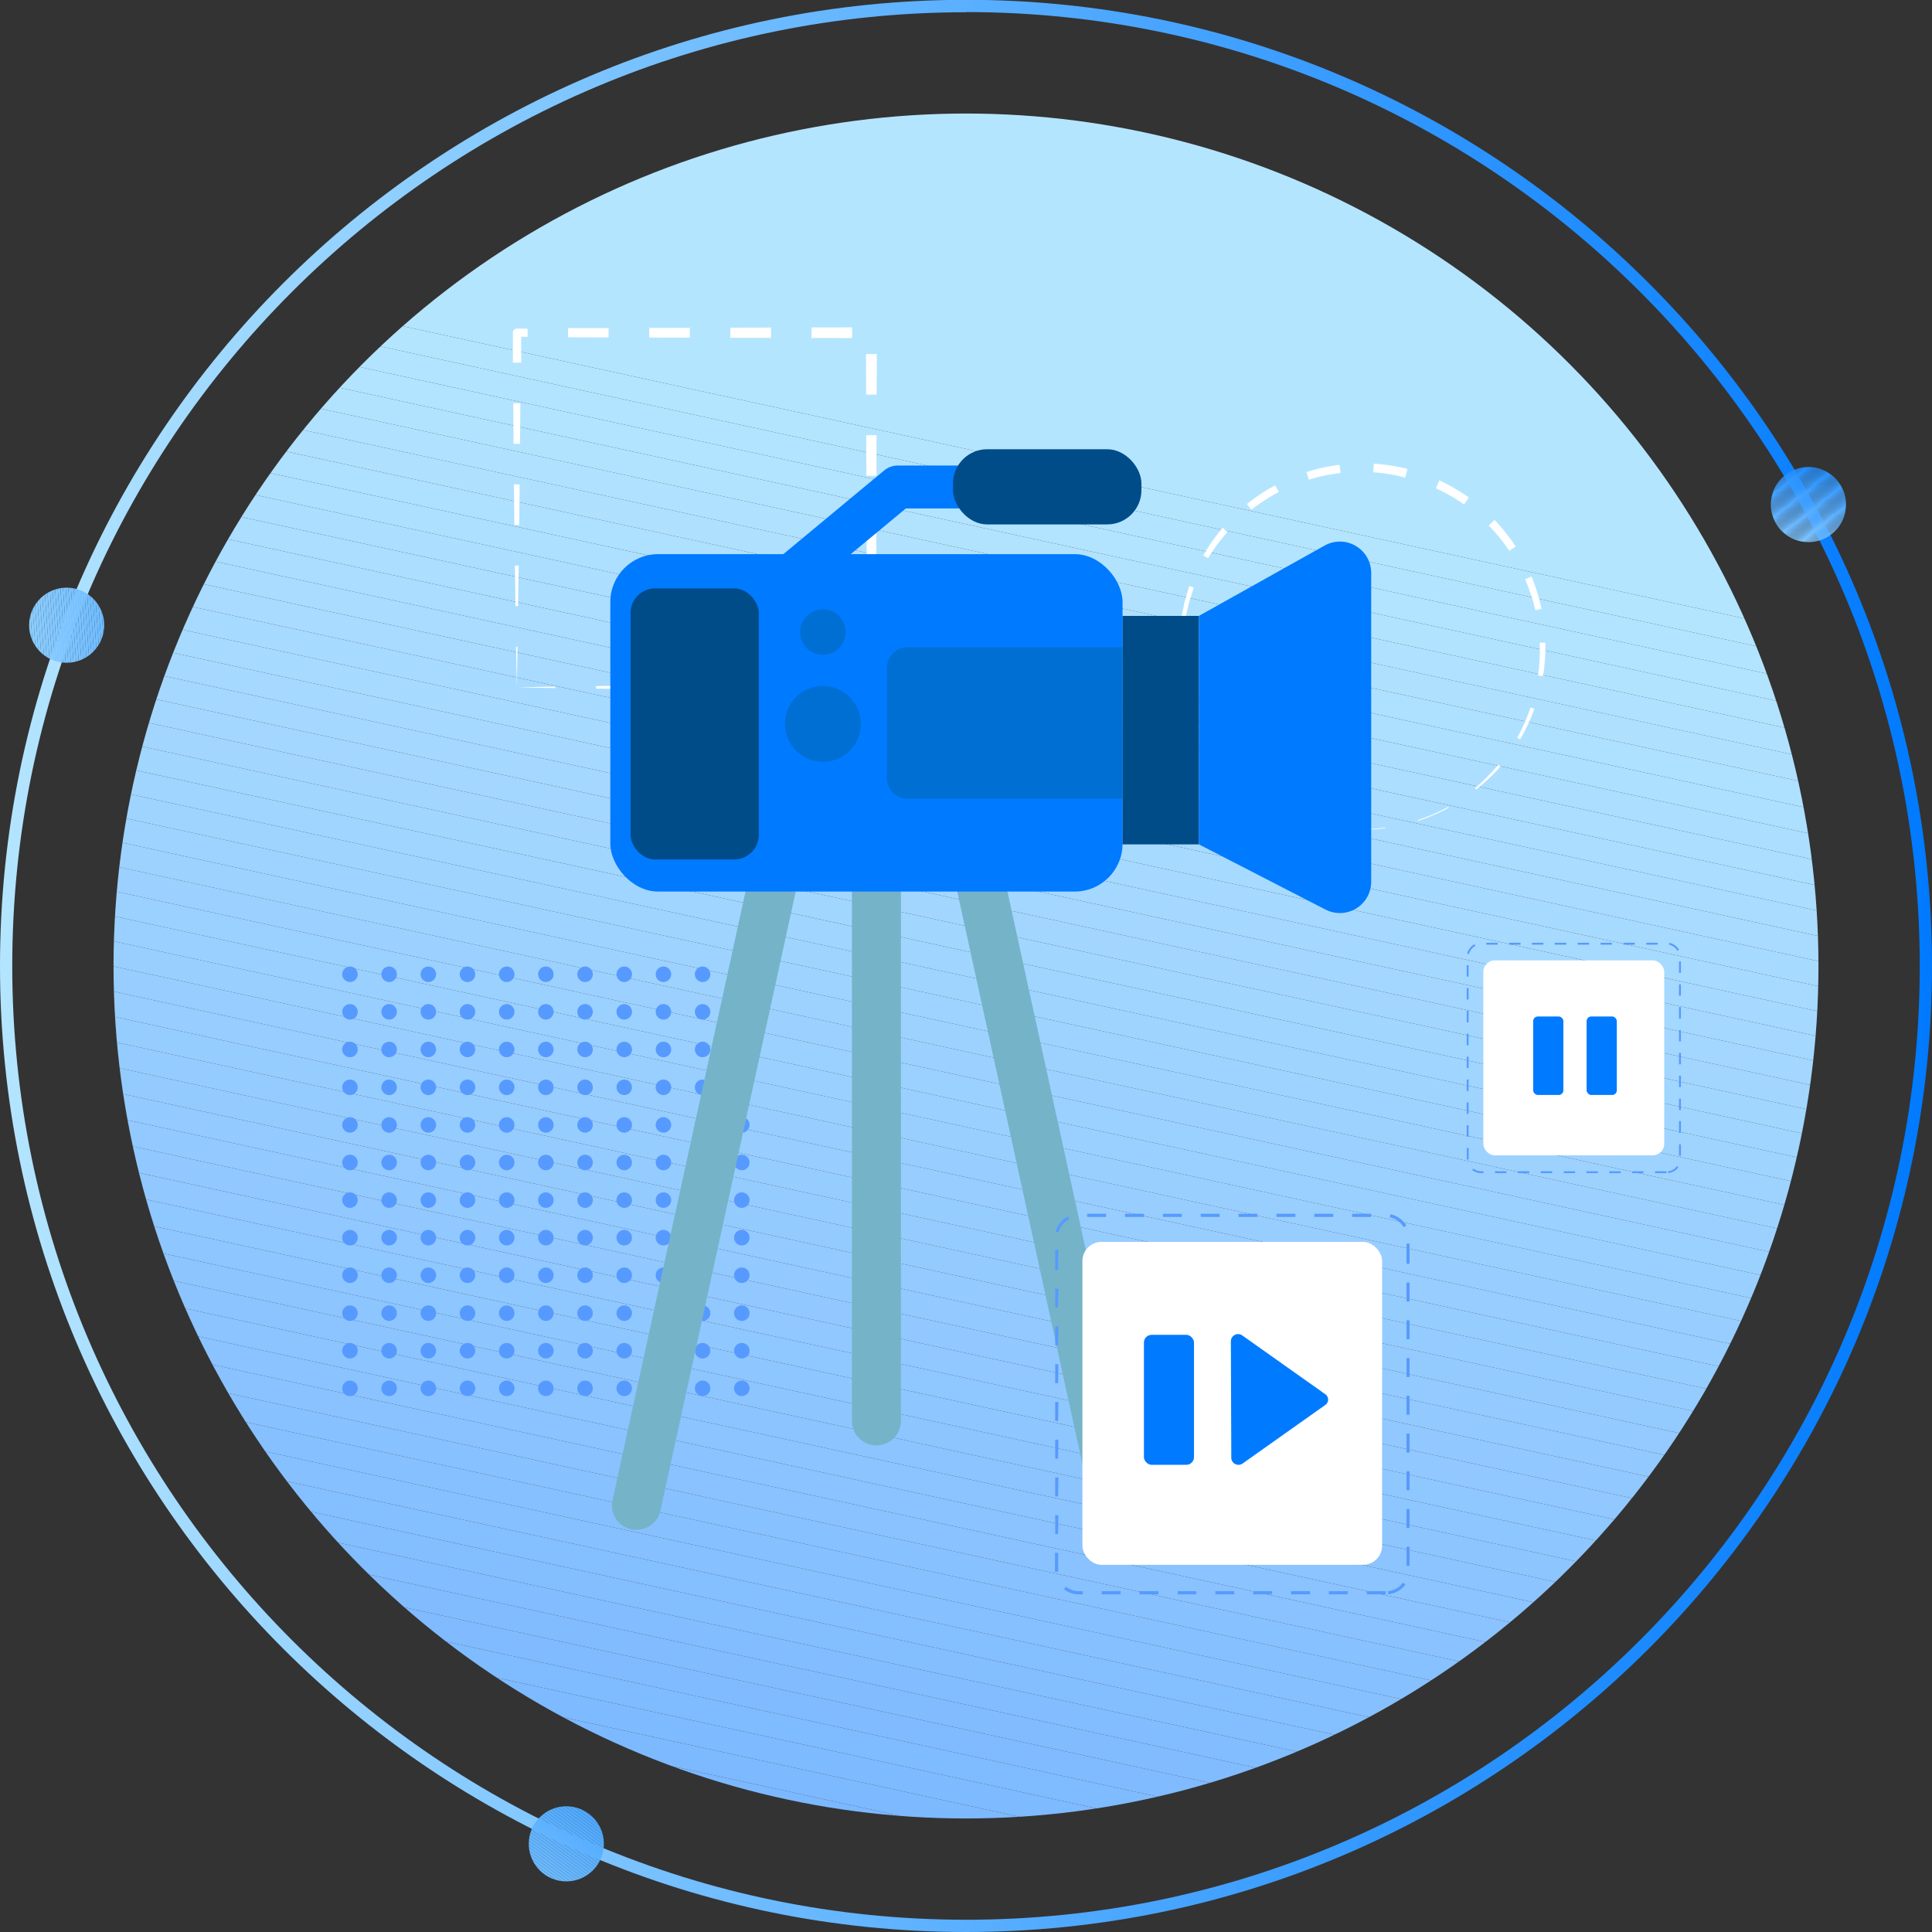 <svg id="Layer_22" data-name="Layer 22" xmlns="http://www.w3.org/2000/svg" xmlns:xlink="http://www.w3.org/1999/xlink" viewBox="0 0 315.32 315.32"><rect x="0" y="0" width="315.32" height="315.32" fill="#333333" stroke="none"/><defs><style>.cls-1{fill:none;}.cls-2{clip-path:url(#clip-path);}.cls-3{fill:#b4e5ff;}.cls-4{fill:#b3e4ff;}.cls-5{fill:#b2e3ff;}.cls-6{fill:#b1e3ff;}.cls-7{fill:#b0e2ff;}.cls-8{fill:#afe1ff;}.cls-9{fill:#aee0ff;}.cls-10{fill:#addfff;}.cls-11{fill:#acdeff;}.cls-12{fill:#abdeff;}.cls-13{fill:#adf;}.cls-14{fill:#a9dcff;}.cls-15{fill:#a8dbff;}.cls-16{fill:#a7daff;}.cls-17{fill:#a6daff;}.cls-18{fill:#a5d9ff;}.cls-19{fill:#a4d8ff;}.cls-20{fill:#a3d7ff;}.cls-21{fill:#a2d6ff;}.cls-22{fill:#a1d6ff;}.cls-23{fill:#a0d5ff;}.cls-24{fill:#9fd4ff;}.cls-25{fill:#9ed3ff;}.cls-26{fill:#9dd2ff;}.cls-27{fill:#9cd1ff;}.cls-28{fill:#9bd1ff;}.cls-29{fill:#9ad0ff;}.cls-30{fill:#99cfff;}.cls-31{fill:#98ceff;}.cls-32{fill:#97cdff;}.cls-33{fill:#96cdff;}.cls-34{fill:#95ccff;}.cls-35{fill:#94cbff;}.cls-36{fill:#93caff;}.cls-37{fill:#92c9ff;}.cls-38{fill:#91c8ff;}.cls-39{fill:#90c8ff;}.cls-40{fill:#8fc7ff;}.cls-41{fill:#8ec6ff;}.cls-42{fill:#8dc5ff;}.cls-43{fill:#8cc4ff;}.cls-44{fill:#8bc4ff;}.cls-45{fill:#8ac3ff;}.cls-46{fill:#89c2ff;}.cls-47{fill:#88c1ff;}.cls-48{fill:#87c0ff;}.cls-49{fill:#86c0ff;}.cls-50{fill:#84bfff;}.cls-51{fill:#83beff;}.cls-52{fill:#82bdff;}.cls-53{fill:#81bcff;}.cls-54{fill:#80bbff;}.cls-55{fill:#7fbbff;}.cls-56{fill:#7ebaff;}.cls-57{fill:#7db9ff;}.cls-58{fill:#7cb8ff;}.cls-59{fill:#7bb7ff;}.cls-60{fill:#7ab7ff;}.cls-61{fill:#79b6ff;}.cls-62{fill:#78b5ff;}.cls-63{fill:#77b4ff;}.cls-64{fill:#76b3ff;}.cls-65{fill:#fff;}.cls-66{fill:#579aff;}.cls-67{fill:#75b3c9;}.cls-68{fill:url(#linear-gradient);}.cls-69{clip-path:url(#clip-path-2);}.cls-70{fill:#1989ff;}.cls-71{fill:#1a8aff;}.cls-72{fill:#1b8aff;}.cls-73{fill:#1c8bff;}.cls-74{fill:#1d8bff;}.cls-75{fill:#1e8cff;}.cls-76{fill:#1f8dff;}.cls-77{fill:#208dff;}.cls-78{fill:#218eff;}.cls-79{fill:#228eff;}.cls-80{fill:#238fff;}.cls-81{fill:#2490ff;}.cls-82{fill:#2590ff;}.cls-83{fill:#2691ff;}.cls-84{fill:#2791ff;}.cls-85{fill:#2892ff;}.cls-86{fill:#2993ff;}.cls-87{fill:#2a93ff;}.cls-88{fill:#2b94ff;}.cls-89{fill:#2c94ff;}.cls-90{fill:#2d95ff;}.cls-91{fill:#2e95ff;}.cls-92{fill:#2f96ff;}.cls-93{fill:#3097ff;}.cls-94{fill:#3197ff;}.cls-95{fill:#3298ff;}.cls-96{fill:#3398ff;}.cls-97{fill:#3499ff;}.cls-98{fill:#359aff;}.cls-99{fill:#369aff;}.cls-100{fill:#379bff;}.cls-101{fill:#389bff;}.cls-102{fill:#399cff;}.cls-103{fill:#3a9dff;}.cls-104{fill:#3b9dff;}.cls-105{fill:#3c9eff;}.cls-106{fill:#3d9eff;}.cls-107{fill:#3e9fff;}.cls-108{fill:#3fa0ff;}.cls-109{fill:#40a0ff;}.cls-110{fill:#41a1ff;}.cls-111{fill:#42a1ff;}.cls-112{fill:#43a2ff;}.cls-113{fill:#44a3ff;}.cls-114{fill:#45a3ff;}.cls-115{fill:#46a4ff;}.cls-116{fill:#47a4ff;}.cls-117{fill:#48a5ff;}.cls-118{fill:#49a6ff;}.cls-119{fill:#4aa6ff;}.cls-120{fill:#4ba7ff;}.cls-121{fill:#4ca7ff;}.cls-122{fill:#4da8ff;}.cls-123{fill:#4ea9ff;}.cls-124{fill:#4fa9ff;}.cls-125{fill:#50aaff;}.cls-126{fill:#51aaff;}.cls-127{fill:#52abff;}.cls-128{fill:#53acff;}.cls-129{fill:#54acff;}.cls-130{fill:#55adff;}.cls-131{fill:#56adff;}.cls-132{fill:#57aeff;}.cls-133{fill:#58afff;}.cls-134{fill:#59afff;}.cls-135{fill:#5bb0ff;}.cls-136{fill:#5cb0ff;}.cls-137{fill:#5db1ff;}.cls-138{fill:#5eb2ff;}.cls-139{fill:#5fb2ff;}.cls-140{fill:#60b3ff;}.cls-141{fill:#61b3ff;}.cls-142{fill:#62b4ff;}.cls-143{fill:#63b5ff;}.cls-144{fill:#64b5ff;}.cls-145{fill:#65b6ff;}.cls-146{fill:#66b6ff;}.cls-147{fill:#67b7ff;}.cls-148{fill:#68b8ff;}.cls-149{fill:#69b8ff;}.cls-150{fill:#6ab9ff;}.cls-151{fill:#6bb9ff;}.cls-152{fill:#6cbaff;}.cls-153{fill:#6dbbff;}.cls-154{fill:#6ebbff;}.cls-155{fill:#6fbcff;}.cls-156{fill:#70bcff;}.cls-157{fill:#71bdff;}.cls-158{fill:#72beff;}.cls-159{fill:#73beff;}.cls-160{fill:#74bfff;}.cls-161{fill:#75bfff;}.cls-162{fill:#76c0ff;}.cls-163{fill:#77c1ff;}.cls-164{fill:#78c1ff;}.cls-165{fill:#79c2ff;}.cls-166{fill:#7ac2ff;}.cls-167{fill:#7bc3ff;}.cls-168{fill:#7cc4ff;}.cls-169{fill:#7dc4ff;}.cls-170{fill:#7ec5ff;}.cls-171{fill:#7fc5ff;}.cls-172{fill:#80c6ff;}.cls-173{fill:#81c7ff;}.cls-174{fill:#82c7ff;}.cls-175{fill:#83c8ff;}.cls-176{fill:#84c8ff;}.cls-177{fill:#85c9ff;}.cls-178{fill:#86caff;}.cls-179{fill:#87caff;}.cls-180{fill:#88cbff;}.cls-181{clip-path:url(#clip-path-3);}.cls-182{fill:#89cbff;}.cls-183{fill:#8accff;}.cls-184{fill:#8bccff;}.cls-185{fill:#8ccdff;}.cls-186{fill:#8dceff;}.cls-187{fill:#8eceff;}.cls-188{clip-path:url(#clip-path-4);}.cls-189{fill:#007aff;}.cls-190{fill:#004c89;}.cls-191{fill:#006fd3;}</style><clipPath id="clip-path" transform="translate(-1783.78 -3324.03)"><circle class="cls-1" cx="1941.44" cy="3481.69" r="139.13"/></clipPath><linearGradient id="linear-gradient" x1="-1464.33" y1="3481.69" x2="-1149.01" y2="3481.69" gradientTransform="translate(634.77 6963.38) rotate(180)" gradientUnits="userSpaceOnUse"><stop offset="0" stop-color="#007aff"/><stop offset="1" stop-color="#b4e5ff"/></linearGradient><clipPath id="clip-path-2" transform="translate(-1783.78 -3324.03)"><circle class="cls-1" cx="2078.93" cy="3406.38" r="6.13"/></clipPath><clipPath id="clip-path-3" transform="translate(-1783.78 -3324.03)"><circle class="cls-1" cx="1794.66" cy="3426.07" r="6.13"/></clipPath><clipPath id="clip-path-4" transform="translate(-1783.78 -3324.03)"><circle class="cls-1" cx="1876.21" cy="3624.96" r="6.13"/></clipPath></defs><g class="cls-2"><polygon class="cls-3" points="296.79 103.58 24.45 44.23 30.05 18.53 296.79 18.53 296.79 103.58"/><polygon class="cls-3" points="296.79 107.68 23.6 48.14 24.45 44.23 296.79 103.58 296.79 107.68"/><polygon class="cls-4" points="296.79 111.78 22.75 52.05 23.6 48.14 296.79 107.68 296.79 111.78"/><polygon class="cls-5" points="296.79 115.88 21.89 55.97 22.75 52.05 296.79 111.78 296.79 115.88"/><polygon class="cls-6" points="296.79 119.97 21.04 59.88 21.89 55.97 296.79 115.88 296.79 119.97"/><polygon class="cls-7" points="296.79 124.07 20.19 63.79 21.04 59.88 296.79 119.97 296.79 124.07"/><polygon class="cls-8" points="296.79 128.17 19.34 67.71 20.19 63.79 296.79 124.07 296.79 128.17"/><polygon class="cls-9" points="296.79 132.27 18.53 71.63 18.53 71.43 19.34 67.71 296.79 128.17 296.79 132.27"/><polygon class="cls-10" points="296.79 136.37 18.53 75.73 18.53 71.63 296.79 132.27 296.79 136.37"/><polygon class="cls-11" points="296.79 140.47 18.53 79.83 18.53 75.73 296.79 136.37 296.79 140.47"/><polygon class="cls-12" points="296.79 144.57 18.53 83.93 18.53 79.83 296.79 140.47 296.79 144.57"/><polygon class="cls-13" points="296.79 148.67 18.53 88.03 18.53 83.93 296.79 144.57 296.79 148.67"/><polygon class="cls-14" points="296.79 152.77 18.53 92.13 18.53 88.03 296.79 148.67 296.79 152.77"/><polygon class="cls-15" points="296.79 156.87 18.53 96.22 18.53 92.13 296.79 152.77 296.79 156.87"/><polygon class="cls-16" points="296.79 160.97 18.53 100.32 18.53 96.22 296.79 156.87 296.79 160.97"/><polygon class="cls-17" points="296.79 165.07 18.53 104.42 18.53 100.32 296.79 160.97 296.79 165.07"/><polygon class="cls-18" points="296.79 169.16 18.53 108.52 18.53 104.42 296.79 165.07 296.79 169.16"/><polygon class="cls-19" points="296.79 173.26 18.53 112.62 18.53 108.52 296.79 169.16 296.79 173.26"/><polygon class="cls-20" points="296.79 177.36 18.53 116.72 18.53 112.62 296.79 173.26 296.79 177.36"/><polygon class="cls-21" points="296.79 181.46 18.53 120.82 18.53 116.72 296.79 177.36 296.79 181.46"/><polygon class="cls-22" points="296.79 185.56 18.53 124.92 18.53 120.82 296.79 181.46 296.79 185.56"/><polygon class="cls-23" points="296.79 189.66 18.53 129.02 18.53 124.92 296.79 185.56 296.79 189.66"/><polygon class="cls-24" points="296.79 193.76 18.53 133.12 18.53 129.02 296.79 189.66 296.79 193.76"/><polygon class="cls-25" points="296.79 197.86 18.53 137.22 18.53 133.12 296.79 193.76 296.79 197.86"/><polygon class="cls-26" points="296.79 201.96 18.53 141.32 18.53 137.22 296.79 197.86 296.79 201.96"/><polygon class="cls-27" points="296.79 206.06 18.53 145.41 18.53 141.32 296.79 201.96 296.79 206.06"/><polygon class="cls-28" points="296.79 210.16 18.53 149.51 18.53 145.41 296.79 206.06 296.79 210.16"/><polygon class="cls-29" points="296.79 214.26 18.53 153.61 18.53 149.51 296.79 210.16 296.79 214.26"/><polygon class="cls-30" points="296.79 218.35 18.53 157.71 18.53 153.61 296.79 214.26 296.79 218.35"/><polygon class="cls-31" points="296.79 222.45 18.53 161.81 18.53 157.71 296.79 218.35 296.79 222.45"/><polygon class="cls-32" points="296.79 226.55 18.53 165.91 18.53 161.81 296.79 222.45 296.79 226.55"/><polygon class="cls-33" points="296.79 230.65 18.53 170.01 18.53 165.91 296.79 226.55 296.79 230.65"/><polygon class="cls-34" points="296.79 234.75 18.53 174.11 18.53 170.01 296.79 230.65 296.79 234.75"/><polygon class="cls-35" points="296.79 238.85 18.53 178.21 18.53 174.11 296.79 234.75 296.79 238.85"/><polygon class="cls-36" points="296.79 242.95 18.53 182.31 18.53 178.21 296.79 238.85 296.79 242.95"/><polygon class="cls-37" points="296.79 243.89 296.14 246.91 18.53 186.41 18.53 182.31 296.79 242.95 296.79 243.89"/><polygon class="cls-38" points="296.14 246.91 295.28 250.82 18.53 190.51 18.53 186.41 296.14 246.91"/><polygon class="cls-39" points="295.28 250.82 294.43 254.73 18.53 194.6 18.53 190.51 295.28 250.82"/><polygon class="cls-40" points="294.43 254.73 293.58 258.65 18.53 198.7 18.53 194.6 294.43 254.73"/><polygon class="cls-41" points="293.58 258.65 292.73 262.56 18.53 202.8 18.53 198.7 293.58 258.65"/><polygon class="cls-42" points="292.73 262.56 291.87 266.47 18.53 206.9 18.53 202.8 292.73 262.56"/><polygon class="cls-43" points="291.87 266.47 291.02 270.39 18.53 211 18.53 206.9 291.87 266.47"/><polygon class="cls-44" points="291.02 270.39 290.17 274.3 18.53 215.1 18.53 211 291.02 270.39"/><polygon class="cls-45" points="290.17 274.3 289.31 278.21 18.53 219.2 18.53 215.1 290.17 274.3"/><polygon class="cls-46" points="289.31 278.21 288.46 282.13 18.53 223.3 18.53 219.2 289.31 278.21"/><polygon class="cls-47" points="288.46 282.13 287.61 286.04 18.53 227.4 18.53 223.3 288.46 282.13"/><polygon class="cls-48" points="287.61 286.04 286.76 289.95 18.53 231.5 18.53 227.4 287.61 286.04"/><polygon class="cls-49" points="286.76 289.95 285.9 293.87 18.53 235.6 18.53 231.5 286.76 289.95"/><polygon class="cls-50" points="285.9 293.87 285.26 296.79 280.53 296.79 18.53 239.7 18.53 235.6 285.9 293.87"/><polygon class="cls-51" points="261.72 296.79 18.53 243.79 18.53 239.7 280.53 296.79 261.72 296.79"/><polygon class="cls-52" points="242.91 296.79 18.53 247.89 18.53 243.79 261.72 296.79 242.91 296.79"/><polygon class="cls-53" points="224.1 296.79 18.53 251.99 18.53 247.89 242.91 296.79 224.1 296.79"/><polygon class="cls-54" points="205.29 296.79 18.53 256.09 18.53 251.99 224.1 296.79 205.29 296.79"/><polygon class="cls-55" points="186.48 296.79 18.53 260.19 18.53 256.09 205.29 296.79 186.48 296.79"/><polygon class="cls-56" points="167.67 296.79 18.53 264.29 18.53 260.19 186.48 296.79 167.67 296.79"/><polygon class="cls-57" points="148.86 296.79 18.53 268.39 18.53 264.29 167.67 296.79 148.86 296.79"/><polygon class="cls-58" points="130.05 296.79 18.53 272.49 18.53 268.39 148.86 296.79 130.05 296.79"/><polygon class="cls-59" points="111.24 296.79 18.53 276.59 18.53 272.49 130.05 296.79 111.24 296.79"/><polygon class="cls-60" points="92.43 296.79 18.53 280.69 18.53 276.59 111.24 296.79 92.43 296.79"/><polygon class="cls-61" points="73.62 296.79 18.53 284.79 18.53 280.69 92.43 296.79 73.62 296.79"/><polygon class="cls-62" points="54.81 296.79 18.53 288.89 18.53 284.79 73.62 296.79 54.81 296.79"/><polygon class="cls-63" points="36 296.79 18.53 292.99 18.53 288.89 54.81 296.79 36 296.79"/><polygon class="cls-64" points="18.53 292.99 36 296.79 18.53 296.79 18.53 292.99"/></g><path class="cls-65" d="M1999.07,3458.56a30.38,30.38,0,0,1-5.77-2l0,0a29.42,29.42,0,0,0,5.75,2.06Z" transform="translate(-1783.78 -3324.03)"/><path class="cls-65" d="M1988.62,3453.79a28.51,28.51,0,0,1-4.1-3.58l.1-.1a30.05,30.05,0,0,0,4.05,3.6Z" transform="translate(-1783.78 -3324.03)"/><path class="cls-65" d="M1981.14,3445.94a31.62,31.62,0,0,1-2.56-4.81l.26-.1a27.31,27.31,0,0,0,2.47,4.81Z" transform="translate(-1783.78 -3324.03)"/><path class="cls-65" d="M1976.92,3435.94a29.13,29.13,0,0,1-.69-5.43h.53a29.16,29.16,0,0,0,.55,5.35Z" transform="translate(-1783.78 -3324.03)"/><path class="cls-65" d="M1976.56,3425l.55-2.7c.1-.44.26-.88.38-1.32l.4-1.32.73.27-.41,1.27c-.13.43-.29.85-.4,1.28l-.6,2.62Z" transform="translate(-1783.78 -3324.03)"/><path class="cls-65" d="M1980.17,3414.69a28.91,28.91,0,0,1,3.17-4.52l.78.68a28.37,28.37,0,0,0-3.17,4.3Z" transform="translate(-1783.78 -3324.03)"/><path class="cls-65" d="M1987.29,3406.3a29,29,0,0,1,4.61-3.06l.59,1.1a31,31,0,0,0-4.48,2.88Z" transform="translate(-1783.78 -3324.03)"/><path class="cls-65" d="M1997,3401.08a29.53,29.53,0,0,1,5.41-1.19l.17,1.34a28.68,28.68,0,0,0-5.19,1.09Z" transform="translate(-1783.78 -3324.03)"/><path class="cls-65" d="M2008,3399.71a30.89,30.89,0,0,1,5.49.85l-.36,1.41a28.83,28.83,0,0,0-5.23-.86Z" transform="translate(-1783.78 -3324.03)"/><path class="cls-65" d="M2018.71,3402.44a29.92,29.92,0,0,1,4.8,2.8l-.79,1.12a28.38,28.38,0,0,0-4.6-2.64Z" transform="translate(-1783.78 -3324.03)"/><path class="cls-65" d="M2027.7,3408.88a30.57,30.57,0,0,1,3.45,4.34l-1.05.7a29.48,29.48,0,0,0-3.34-4.12Z" transform="translate(-1783.78 -3324.03)"/><path class="cls-65" d="M2033.74,3418.12a30.69,30.69,0,0,1,1.63,5.28l-1,.23a29.92,29.92,0,0,0-1.68-5.05Z" transform="translate(-1783.78 -3324.03)"/><path class="cls-65" d="M2036,3428.89a29.65,29.65,0,0,1-.39,5.49l-.8-.12a28.93,28.93,0,0,0,.26-5.34Z" transform="translate(-1783.78 -3324.03)"/><path class="cls-65" d="M2034.21,3439.7a29.23,29.23,0,0,1-2.33,5l-.48-.27a28.74,28.74,0,0,0,2.17-4.92Z" transform="translate(-1783.78 -3324.03)"/><path class="cls-65" d="M2028.69,3449.12a30.59,30.59,0,0,1-4,3.77l-.19-.23a29.89,29.89,0,0,0,3.81-3.82Z" transform="translate(-1783.78 -3324.03)"/><path class="cls-65" d="M2020.18,3455.88a29.4,29.4,0,0,1-5,2.14l0-.15a29.94,29.94,0,0,0,5-2.17Z" transform="translate(-1783.78 -3324.03)"/><path class="cls-65" d="M2009.87,3459.2a29,29,0,0,1-5.43.18v-.05a28.91,28.91,0,0,0,5.42-.24Z" transform="translate(-1783.78 -3324.03)"/><circle class="cls-66" cx="57.12" cy="159.01" r="1.27"/><circle class="cls-66" cx="63.51" cy="159.01" r="1.27"/><circle class="cls-66" cx="69.91" cy="159.01" r="1.27"/><circle class="cls-66" cx="76.3" cy="159.01" r="1.27"/><circle class="cls-66" cx="82.7" cy="159.01" r="1.27"/><circle class="cls-66" cx="89.09" cy="159.01" r="1.27"/><circle class="cls-66" cx="95.49" cy="159.01" r="1.27"/><circle class="cls-66" cx="101.88" cy="159.01" r="1.27"/><circle class="cls-66" cx="108.28" cy="159.01" r="1.27"/><circle class="cls-66" cx="114.67" cy="159.01" r="1.27"/><circle class="cls-66" cx="121.07" cy="159.01" r="1.27"/><circle class="cls-66" cx="57.12" cy="165.14" r="1.27"/><circle class="cls-66" cx="63.51" cy="165.14" r="1.27"/><circle class="cls-66" cx="69.91" cy="165.14" r="1.27"/><circle class="cls-66" cx="76.3" cy="165.14" r="1.27"/><circle class="cls-66" cx="82.7" cy="165.14" r="1.27"/><circle class="cls-66" cx="89.09" cy="165.14" r="1.27"/><circle class="cls-66" cx="95.49" cy="165.14" r="1.27"/><circle class="cls-66" cx="101.88" cy="165.14" r="1.27"/><circle class="cls-66" cx="108.28" cy="165.14" r="1.27"/><circle class="cls-66" cx="114.67" cy="165.14" r="1.27"/><circle class="cls-66" cx="121.07" cy="165.14" r="1.27"/><circle class="cls-66" cx="57.12" cy="171.28" r="1.27"/><circle class="cls-66" cx="63.51" cy="171.28" r="1.27"/><circle class="cls-66" cx="69.91" cy="171.28" r="1.27"/><circle class="cls-66" cx="76.3" cy="171.28" r="1.27"/><circle class="cls-66" cx="82.7" cy="171.28" r="1.27"/><circle class="cls-66" cx="89.09" cy="171.28" r="1.27"/><circle class="cls-66" cx="95.49" cy="171.28" r="1.27"/><circle class="cls-66" cx="101.88" cy="171.28" r="1.27"/><circle class="cls-66" cx="108.28" cy="171.28" r="1.27"/><circle class="cls-66" cx="114.67" cy="171.28" r="1.27"/><circle class="cls-66" cx="121.07" cy="171.28" r="1.27"/><circle class="cls-66" cx="57.12" cy="177.46" r="1.27"/><circle class="cls-66" cx="63.51" cy="177.46" r="1.27"/><circle class="cls-66" cx="69.91" cy="177.46" r="1.27"/><circle class="cls-66" cx="76.3" cy="177.46" r="1.27"/><circle class="cls-66" cx="82.7" cy="177.46" r="1.27"/><circle class="cls-66" cx="89.09" cy="177.46" r="1.27"/><circle class="cls-66" cx="95.49" cy="177.46" r="1.27"/><circle class="cls-66" cx="101.88" cy="177.46" r="1.27"/><circle class="cls-66" cx="108.28" cy="177.46" r="1.27"/><circle class="cls-66" cx="114.67" cy="177.46" r="1.27"/><circle class="cls-66" cx="121.07" cy="177.46" r="1.27"/><circle class="cls-66" cx="57.12" cy="183.6" r="1.27"/><circle class="cls-66" cx="63.51" cy="183.6" r="1.27"/><circle class="cls-66" cx="69.91" cy="183.6" r="1.27"/><circle class="cls-66" cx="76.3" cy="183.6" r="1.27"/><circle class="cls-66" cx="82.7" cy="183.6" r="1.27"/><circle class="cls-66" cx="89.09" cy="183.6" r="1.27"/><circle class="cls-66" cx="95.49" cy="183.6" r="1.27"/><circle class="cls-66" cx="101.88" cy="183.6" r="1.27"/><circle class="cls-66" cx="108.28" cy="183.6" r="1.27"/><circle class="cls-66" cx="114.67" cy="183.6" r="1.27"/><circle class="cls-66" cx="121.07" cy="183.6" r="1.27"/><circle class="cls-66" cx="57.12" cy="189.73" r="1.27"/><circle class="cls-66" cx="63.51" cy="189.73" r="1.27"/><circle class="cls-66" cx="69.91" cy="189.73" r="1.27"/><circle class="cls-66" cx="76.3" cy="189.73" r="1.27"/><circle class="cls-66" cx="82.7" cy="189.73" r="1.27"/><circle class="cls-66" cx="89.09" cy="189.73" r="1.27"/><circle class="cls-66" cx="95.49" cy="189.73" r="1.27"/><circle class="cls-66" cx="101.88" cy="189.73" r="1.27"/><circle class="cls-66" cx="108.28" cy="189.73" r="1.27"/><circle class="cls-66" cx="114.67" cy="189.73" r="1.27"/><circle class="cls-66" cx="121.07" cy="189.73" r="1.27"/><circle class="cls-66" cx="57.12" cy="195.87" r="1.27"/><circle class="cls-66" cx="63.51" cy="195.87" r="1.27"/><circle class="cls-66" cx="69.91" cy="195.87" r="1.27"/><circle class="cls-66" cx="76.3" cy="195.87" r="1.27"/><circle class="cls-66" cx="82.7" cy="195.87" r="1.27"/><circle class="cls-66" cx="89.09" cy="195.87" r="1.27"/><circle class="cls-66" cx="95.49" cy="195.87" r="1.27"/><circle class="cls-66" cx="101.88" cy="195.87" r="1.27"/><circle class="cls-66" cx="108.28" cy="195.87" r="1.27"/><circle class="cls-66" cx="114.67" cy="195.87" r="1.27"/><circle class="cls-66" cx="121.07" cy="195.87" r="1.27"/><circle class="cls-66" cx="57.12" cy="202" r="1.27"/><circle class="cls-66" cx="63.51" cy="202" r="1.27"/><circle class="cls-66" cx="69.91" cy="202" r="1.27"/><circle class="cls-66" cx="76.3" cy="202" r="1.27"/><circle class="cls-66" cx="82.7" cy="202" r="1.27"/><circle class="cls-66" cx="89.09" cy="202" r="1.27"/><circle class="cls-66" cx="95.49" cy="202" r="1.27"/><circle class="cls-66" cx="101.88" cy="202" r="1.27"/><circle class="cls-66" cx="108.28" cy="202" r="1.27"/><circle class="cls-66" cx="114.67" cy="202" r="1.27"/><circle class="cls-66" cx="121.07" cy="202" r="1.27"/><circle class="cls-66" cx="57.12" cy="208.13" r="1.27"/><circle class="cls-66" cx="63.51" cy="208.13" r="1.27"/><circle class="cls-66" cx="69.91" cy="208.13" r="1.27"/><circle class="cls-66" cx="76.3" cy="208.13" r="1.27"/><circle class="cls-66" cx="82.7" cy="208.13" r="1.27"/><circle class="cls-66" cx="89.09" cy="208.13" r="1.27"/><circle class="cls-66" cx="95.49" cy="208.13" r="1.27"/><circle class="cls-66" cx="101.88" cy="208.13" r="1.27"/><circle class="cls-66" cx="108.28" cy="208.13" r="1.27"/><circle class="cls-66" cx="114.67" cy="208.13" r="1.27"/><circle class="cls-66" cx="121.07" cy="208.13" r="1.27"/><circle class="cls-66" cx="57.12" cy="214.32" r="1.27"/><circle class="cls-66" cx="63.51" cy="214.32" r="1.27"/><circle class="cls-66" cx="69.91" cy="214.32" r="1.27"/><circle class="cls-66" cx="76.3" cy="214.32" r="1.27"/><circle class="cls-66" cx="82.7" cy="214.32" r="1.27"/><circle class="cls-66" cx="89.09" cy="214.32" r="1.27"/><circle class="cls-66" cx="95.49" cy="214.32" r="1.27"/><circle class="cls-66" cx="101.88" cy="214.32" r="1.27"/><circle class="cls-66" cx="108.28" cy="214.32" r="1.27"/><circle class="cls-66" cx="114.67" cy="214.32" r="1.27"/><circle class="cls-66" cx="121.07" cy="214.32" r="1.27"/><circle class="cls-66" cx="57.12" cy="220.45" r="1.27"/><circle class="cls-66" cx="63.51" cy="220.45" r="1.27"/><circle class="cls-66" cx="69.91" cy="220.45" r="1.27"/><circle class="cls-66" cx="76.3" cy="220.45" r="1.27"/><circle class="cls-66" cx="82.7" cy="220.45" r="1.27"/><circle class="cls-66" cx="89.09" cy="220.45" r="1.27"/><circle class="cls-66" cx="95.49" cy="220.45" r="1.27"/><circle class="cls-66" cx="101.88" cy="220.45" r="1.27"/><circle class="cls-66" cx="108.28" cy="220.45" r="1.27"/><circle class="cls-66" cx="114.67" cy="220.45" r="1.27"/><circle class="cls-66" cx="121.07" cy="220.45" r="1.27"/><circle class="cls-66" cx="57.12" cy="226.59" r="1.27"/><circle class="cls-66" cx="63.51" cy="226.59" r="1.27"/><circle class="cls-66" cx="69.91" cy="226.59" r="1.27"/><circle class="cls-66" cx="76.3" cy="226.59" r="1.27"/><circle class="cls-66" cx="82.7" cy="226.59" r="1.27"/><circle class="cls-66" cx="89.09" cy="226.59" r="1.27"/><circle class="cls-66" cx="95.49" cy="226.59" r="1.27"/><circle class="cls-66" cx="101.88" cy="226.59" r="1.27"/><circle class="cls-66" cx="108.28" cy="226.59" r="1.27"/><circle class="cls-66" cx="114.67" cy="226.59" r="1.27"/><circle class="cls-66" cx="121.07" cy="226.59" r="1.27"/><path class="cls-67" d="M1887.61,3573.71a4.26,4.26,0,0,1-.86-.09,4,4,0,0,1-3-4.76l22.67-103.74a4,4,0,0,1,7.82,1.71l-22.67,103.73A4,4,0,0,1,1887.61,3573.71Z" transform="translate(-1783.78 -3324.03)"/><path class="cls-67" d="M1966,3573.71a4,4,0,0,1-3.9-3.15l-22.68-103.73a4,4,0,0,1,7.82-1.71l22.67,103.74a4,4,0,0,1-3,4.76A4.26,4.26,0,0,1,1966,3573.71Z" transform="translate(-1783.78 -3324.03)"/><path class="cls-67" d="M1926.82,3559.93a4,4,0,0,1-4-4v-95.18a4,4,0,0,1,8,0v95.18A4,4,0,0,1,1926.82,3559.93Z" transform="translate(-1783.78 -3324.03)"/><path class="cls-68" d="M1941.44,3639.35c-86.93,0-157.66-70.72-157.66-157.66S1854.51,3324,1941.44,3324s157.66,70.73,157.66,157.66S2028.38,3639.35,1941.44,3639.35Zm0-313.32c-85.83,0-155.66,69.83-155.66,155.66s69.83,155.66,155.66,155.66,155.66-69.83,155.66-155.66S2027.27,3326,1941.44,3326Z" transform="translate(-1783.78 -3324.03)"/><g class="cls-69"><polygon class="cls-70" points="302.15 75.46 297.85 75.34 302.15 75.34 302.15 75.46"/><polygon class="cls-71" points="302.15 75.59 293.14 75.34 297.85 75.34 302.15 75.46 302.15 75.59"/><polygon class="cls-72" points="302.15 75.72 288.42 75.34 293.14 75.34 302.15 75.59 302.15 75.72"/><polygon class="cls-73" points="302.15 75.86 288.14 75.47 288.14 75.34 288.42 75.34 302.15 75.72 302.15 75.86"/><polygon class="cls-74" points="302.15 75.98 288.14 75.6 288.14 75.47 302.15 75.86 302.15 75.98"/><polygon class="cls-75" points="302.15 76.12 288.14 75.73 288.14 75.6 302.15 75.98 302.15 76.12"/><polygon class="cls-76" points="302.15 76.25 288.14 75.86 288.14 75.73 302.15 76.12 302.15 76.25"/><polygon class="cls-77" points="302.15 76.38 288.14 75.99 288.14 75.86 302.15 76.25 302.15 76.38"/><polygon class="cls-78" points="302.15 76.51 288.14 76.12 288.14 75.99 302.15 76.38 302.15 76.51"/><polygon class="cls-79" points="302.15 76.64 288.14 76.25 288.14 76.12 302.15 76.51 302.15 76.64"/><polygon class="cls-80" points="302.15 76.77 288.14 76.38 288.14 76.25 302.15 76.64 302.15 76.77"/><polygon class="cls-81" points="302.15 76.9 288.14 76.51 288.14 76.38 302.15 76.77 302.15 76.9"/><polygon class="cls-82" points="302.15 77.03 288.14 76.64 288.14 76.51 302.15 76.9 302.15 77.03"/><polygon class="cls-83" points="302.15 77.16 288.14 76.77 288.14 76.64 302.15 77.03 302.15 77.16"/><polygon class="cls-84" points="302.15 77.29 288.14 76.9 288.14 76.77 302.15 77.16 302.15 77.29"/><polygon class="cls-85" points="302.15 77.42 288.14 77.03 288.14 76.9 302.15 77.29 302.15 77.42"/><polygon class="cls-86" points="302.15 77.55 288.14 77.16 288.14 77.03 302.15 77.42 302.15 77.55"/><polygon class="cls-87" points="302.15 77.68 288.14 77.29 288.14 77.16 302.15 77.55 302.15 77.68"/><polygon class="cls-88" points="302.15 77.81 288.14 77.42 288.14 77.29 302.15 77.68 302.15 77.81"/><polygon class="cls-89" points="302.15 77.94 288.14 77.56 288.14 77.42 302.15 77.81 302.15 77.94"/><polygon class="cls-90" points="302.15 78.07 288.14 77.69 288.14 77.56 302.15 77.94 302.15 78.07"/><polygon class="cls-91" points="302.15 78.2 288.14 77.82 288.14 77.69 302.15 78.07 302.15 78.2"/><polygon class="cls-92" points="302.15 78.33 288.14 77.95 288.14 77.82 302.15 78.2 302.15 78.33"/><polygon class="cls-93" points="302.15 78.47 288.14 78.08 288.14 77.95 302.15 78.33 302.15 78.47"/><polygon class="cls-94" points="302.15 78.59 288.14 78.21 288.14 78.08 302.15 78.47 302.15 78.59"/><polygon class="cls-95" points="302.15 78.73 288.14 78.34 288.14 78.21 302.15 78.59 302.15 78.73"/><polygon class="cls-96" points="302.15 78.86 288.14 78.47 288.14 78.34 302.15 78.73 302.15 78.86"/><polygon class="cls-97" points="302.15 78.99 288.14 78.6 288.14 78.47 302.15 78.86 302.15 78.99"/><polygon class="cls-98" points="302.15 79.12 288.14 78.73 288.14 78.6 302.15 78.99 302.15 79.12"/><polygon class="cls-99" points="302.15 79.25 288.14 78.86 288.14 78.73 302.15 79.12 302.15 79.25"/><polygon class="cls-100" points="302.15 79.38 288.14 78.99 288.14 78.86 302.15 79.25 302.15 79.38"/><polygon class="cls-101" points="302.15 79.51 288.14 79.12 288.14 78.99 302.15 79.38 302.15 79.51"/><polygon class="cls-102" points="302.15 79.64 288.14 79.25 288.14 79.12 302.15 79.51 302.15 79.64"/><polygon class="cls-103" points="302.15 79.77 288.14 79.38 288.14 79.25 302.15 79.64 302.15 79.77"/><polygon class="cls-104" points="302.15 79.9 288.14 79.51 288.14 79.38 302.15 79.77 302.15 79.9"/><polygon class="cls-105" points="302.15 80.03 288.14 79.64 288.14 79.51 302.15 79.9 302.15 80.03"/><polygon class="cls-106" points="302.15 80.16 288.14 79.77 288.14 79.64 302.15 80.03 302.15 80.16"/><polygon class="cls-107" points="302.15 80.29 288.14 79.9 288.14 79.77 302.15 80.16 302.15 80.29"/><polygon class="cls-108" points="302.15 80.42 288.14 80.03 288.14 79.9 302.15 80.29 302.15 80.42"/><polygon class="cls-109" points="302.15 80.55 288.14 80.17 288.14 80.03 302.15 80.42 302.15 80.55"/><polygon class="cls-110" points="302.15 80.68 288.14 80.3 288.14 80.17 302.15 80.55 302.15 80.68"/><polygon class="cls-111" points="302.15 80.81 288.14 80.43 288.14 80.3 302.15 80.68 302.15 80.81"/><polygon class="cls-112" points="302.15 80.94 288.14 80.56 288.14 80.43 302.15 80.81 302.15 80.94"/><polygon class="cls-113" points="302.15 81.07 288.14 80.69 288.14 80.56 302.15 80.94 302.15 81.07"/><polygon class="cls-114" points="302.15 81.2 288.14 80.82 288.14 80.69 302.15 81.07 302.15 81.2"/><polygon class="cls-115" points="302.15 81.33 288.14 80.95 288.14 80.82 302.15 81.2 302.15 81.33"/><polygon class="cls-116" points="302.15 81.47 288.14 81.08 288.14 80.95 302.15 81.33 302.15 81.47"/><polygon class="cls-117" points="302.15 81.6 288.14 81.21 288.14 81.08 302.15 81.47 302.15 81.6"/><polygon class="cls-118" points="302.15 81.73 288.14 81.34 288.14 81.21 302.15 81.6 302.15 81.73"/><polygon class="cls-119" points="302.15 81.86 288.14 81.47 288.14 81.34 302.15 81.73 302.15 81.86"/><polygon class="cls-120" points="302.15 81.99 288.14 81.6 288.14 81.47 302.15 81.86 302.15 81.99"/><polygon class="cls-121" points="302.15 82.12 288.14 81.73 288.14 81.6 302.15 81.99 302.15 82.12"/><polygon class="cls-122" points="302.15 82.25 288.14 81.86 288.14 81.73 302.15 82.12 302.15 82.25"/><polygon class="cls-123" points="302.15 82.38 288.14 81.99 288.14 81.86 302.15 82.25 302.15 82.38"/><polygon class="cls-124" points="302.15 82.51 288.14 82.12 288.14 81.99 302.15 82.38 302.15 82.51"/><polygon class="cls-125" points="302.15 82.64 288.14 82.25 288.14 82.12 302.15 82.51 302.15 82.64"/><polygon class="cls-126" points="302.15 82.77 288.14 82.38 288.14 82.25 302.15 82.64 302.15 82.77"/><polygon class="cls-127" points="302.15 82.9 288.14 82.51 288.14 82.38 302.15 82.77 302.15 82.9"/><polygon class="cls-128" points="302.15 83.03 288.14 82.64 288.14 82.51 302.15 82.9 302.15 83.03"/><polygon class="cls-129" points="302.15 83.16 288.14 82.78 288.14 82.64 302.15 83.03 302.15 83.16"/><polygon class="cls-130" points="302.15 83.29 288.14 82.91 288.14 82.78 302.15 83.16 302.15 83.29"/><polygon class="cls-131" points="302.15 83.42 288.14 83.04 288.14 82.91 302.15 83.29 302.15 83.42"/><polygon class="cls-132" points="302.15 83.55 288.14 83.17 288.14 83.04 302.15 83.42 302.15 83.55"/><polygon class="cls-133" points="302.15 83.68 288.14 83.3 288.14 83.17 302.15 83.55 302.15 83.68"/><polygon class="cls-134" points="302.15 83.81 288.14 83.43 288.14 83.3 302.15 83.68 302.15 83.81"/><polygon class="cls-135" points="302.15 83.94 288.14 83.56 288.14 83.43 302.15 83.81 302.15 83.94"/><polygon class="cls-136" points="302.15 84.08 288.14 83.69 288.14 83.56 302.15 83.94 302.15 84.08"/><polygon class="cls-137" points="302.15 84.21 288.14 83.82 288.14 83.69 302.15 84.08 302.15 84.21"/><polygon class="cls-138" points="302.15 84.34 288.14 83.95 288.14 83.82 302.15 84.21 302.15 84.34"/><polygon class="cls-139" points="302.15 84.47 288.14 84.08 288.14 83.95 302.15 84.34 302.15 84.47"/><polygon class="cls-140" points="302.15 84.6 288.14 84.21 288.14 84.08 302.15 84.47 302.15 84.6"/><polygon class="cls-141" points="302.15 84.73 288.14 84.34 288.14 84.21 302.15 84.6 302.15 84.73"/><polygon class="cls-142" points="302.15 84.86 288.14 84.47 288.14 84.34 302.15 84.73 302.15 84.86"/><polygon class="cls-143" points="302.15 84.99 288.14 84.6 288.14 84.47 302.15 84.86 302.15 84.99"/><polygon class="cls-144" points="302.15 85.12 288.14 84.73 288.14 84.6 302.15 84.99 302.15 85.12"/><polygon class="cls-145" points="302.15 85.25 288.14 84.86 288.14 84.73 302.15 85.12 302.15 85.25"/><polygon class="cls-146" points="302.15 85.38 288.14 84.99 288.14 84.86 302.15 85.25 302.15 85.38"/><polygon class="cls-147" points="302.15 85.51 288.14 85.12 288.14 84.99 302.15 85.38 302.15 85.51"/><polygon class="cls-148" points="302.15 85.64 288.14 85.25 288.14 85.12 302.15 85.51 302.15 85.64"/><polygon class="cls-149" points="302.15 85.77 288.14 85.39 288.14 85.25 302.15 85.64 302.15 85.77"/><polygon class="cls-150" points="302.15 85.9 288.14 85.52 288.14 85.39 302.15 85.77 302.15 85.9"/><polygon class="cls-151" points="302.15 86.03 288.14 85.65 288.14 85.52 302.15 85.9 302.15 86.03"/><polygon class="cls-152" points="302.15 86.16 288.14 85.78 288.14 85.65 302.15 86.03 302.15 86.16"/><polygon class="cls-153" points="302.15 86.29 288.14 85.91 288.14 85.78 302.15 86.16 302.15 86.29"/><polygon class="cls-154" points="302.15 86.42 288.14 86.04 288.14 85.91 302.15 86.29 302.15 86.42"/><polygon class="cls-155" points="302.15 86.56 288.14 86.17 288.14 86.04 302.15 86.42 302.15 86.56"/><polygon class="cls-156" points="302.15 86.69 288.14 86.3 288.14 86.17 302.15 86.56 302.15 86.69"/><polygon class="cls-157" points="302.15 86.82 288.14 86.43 288.14 86.3 302.15 86.69 302.15 86.82"/><polygon class="cls-158" points="302.15 86.95 288.14 86.56 288.14 86.43 302.15 86.82 302.15 86.95"/><polygon class="cls-159" points="302.15 87.08 288.14 86.69 288.14 86.56 302.15 86.95 302.15 87.08"/><polygon class="cls-160" points="302.15 87.21 288.14 86.82 288.14 86.69 302.15 87.08 302.15 87.21"/><polygon class="cls-161" points="302.15 87.34 288.14 86.95 288.14 86.82 302.15 87.21 302.15 87.34"/><polygon class="cls-162" points="302.15 87.47 288.14 87.08 288.14 86.95 302.15 87.34 302.15 87.47"/><polygon class="cls-163" points="302.15 87.6 288.14 87.21 288.14 87.08 302.15 87.47 302.15 87.6"/><polygon class="cls-164" points="302.15 87.73 288.14 87.34 288.14 87.21 302.15 87.6 302.15 87.73"/><polygon class="cls-165" points="302.15 87.86 288.14 87.47 288.14 87.34 302.15 87.73 302.15 87.86"/><polygon class="cls-166" points="302.15 87.99 288.14 87.6 288.14 87.47 302.15 87.86 302.15 87.99"/><polygon class="cls-167" points="302.15 88.12 288.14 87.73 288.14 87.6 302.15 87.99 302.15 88.12"/><polygon class="cls-168" points="302.15 88.25 288.14 87.86 288.14 87.73 302.15 88.12 302.15 88.25"/><polygon class="cls-169" points="302.15 88.38 288.14 87.99 288.14 87.86 302.15 88.25 302.15 88.38"/><polygon class="cls-170" points="302.15 88.51 288.14 88.13 288.14 87.99 302.15 88.38 302.15 88.51"/><polygon class="cls-171" points="302.15 88.64 288.14 88.25 288.14 88.13 302.15 88.51 302.15 88.64"/><polygon class="cls-172" points="302.15 88.77 288.14 88.39 288.14 88.25 302.15 88.64 302.15 88.77"/><polygon class="cls-173" points="302.15 88.9 288.14 88.52 288.14 88.39 302.15 88.77 302.15 88.9"/><polygon class="cls-174" points="302.15 89.03 288.14 88.65 288.14 88.52 302.15 88.9 302.15 89.03"/><polygon class="cls-175" points="302.15 89.17 288.14 88.78 288.14 88.65 302.15 89.03 302.15 89.17"/><polygon class="cls-176" points="302.15 89.3 288.14 88.91 288.14 88.78 302.15 89.17 302.15 89.3"/><polygon class="cls-177" points="299.26 89.35 288.14 89.04 288.14 88.91 302.15 89.3 302.15 89.35 299.26 89.35"/><polygon class="cls-178" points="294.55 89.35 288.14 89.17 288.14 89.04 299.26 89.35 294.55 89.35"/><polygon class="cls-179" points="289.83 89.35 288.14 89.3 288.14 89.17 294.55 89.35 289.83 89.35"/><polygon class="cls-180" points="288.14 89.3 289.83 89.35 288.14 89.35 288.14 89.3"/></g><g class="cls-181"><polygon class="cls-152" points="17.88 99.65 17.56 95.04 17.88 95.04 17.88 99.65"/><polygon class="cls-153" points="17.88 105.82 17.13 95.04 17.56 95.04 17.88 99.65 17.88 105.82"/><polygon class="cls-154" points="17.67 109.04 16.69 95.04 17.13 95.04 17.88 105.82 17.88 109.04 17.67 109.04"/><polygon class="cls-155" points="17.24 109.04 16.26 95.04 16.69 95.04 17.67 109.04 17.24 109.04"/><polygon class="cls-156" points="16.81 109.04 15.83 95.04 16.26 95.04 17.24 109.04 16.81 109.04"/><polygon class="cls-157" points="16.38 109.04 15.4 95.04 15.83 95.04 16.81 109.04 16.38 109.04"/><polygon class="cls-158" points="15.95 109.04 14.97 95.04 15.4 95.04 16.38 109.04 15.95 109.04"/><polygon class="cls-159" points="15.51 109.04 14.54 95.04 14.97 95.04 15.95 109.04 15.51 109.04"/><polygon class="cls-160" points="15.08 109.04 14.1 95.04 14.54 95.04 15.51 109.04 15.08 109.04"/><polygon class="cls-161" points="14.65 109.04 13.67 95.04 14.1 95.04 15.08 109.04 14.65 109.04"/><polygon class="cls-162" points="14.22 109.04 13.24 95.04 13.67 95.04 14.65 109.04 14.22 109.04"/><polygon class="cls-163" points="13.79 109.04 12.81 95.04 13.24 95.04 14.22 109.04 13.79 109.04"/><polygon class="cls-164" points="13.36 109.04 12.38 95.04 12.81 95.04 13.79 109.04 13.36 109.04"/><polygon class="cls-165" points="12.92 109.04 11.95 95.04 12.38 95.04 13.36 109.04 12.92 109.04"/><polygon class="cls-166" points="12.49 109.04 11.51 95.04 11.95 95.04 12.92 109.04 12.49 109.04"/><polygon class="cls-167" points="12.06 109.04 11.08 95.04 11.51 95.04 12.49 109.04 12.06 109.04"/><polygon class="cls-168" points="11.63 109.04 10.65 95.04 11.08 95.04 12.06 109.04 11.63 109.04"/><polygon class="cls-169" points="11.2 109.04 10.22 95.04 10.65 95.04 11.63 109.04 11.2 109.04"/><polygon class="cls-170" points="10.77 109.04 9.79 95.04 10.22 95.04 11.2 109.04 10.77 109.04"/><polygon class="cls-171" points="10.33 109.04 9.35 95.04 9.79 95.04 10.77 109.04 10.33 109.04"/><polygon class="cls-172" points="9.9 109.04 8.92 95.04 9.35 95.04 10.33 109.04 9.9 109.04"/><polygon class="cls-173" points="9.47 109.04 8.49 95.04 8.92 95.04 9.9 109.04 9.47 109.04"/><polygon class="cls-174" points="9.04 109.04 8.06 95.04 8.49 95.04 9.47 109.04 9.04 109.04"/><polygon class="cls-175" points="8.61 109.04 7.63 95.04 8.06 95.04 9.04 109.04 8.61 109.04"/><polygon class="cls-176" points="8.18 109.04 7.2 95.04 7.63 95.04 8.61 109.04 8.18 109.04"/><polygon class="cls-177" points="7.74 109.04 6.76 95.04 7.2 95.04 8.18 109.04 7.74 109.04"/><polygon class="cls-178" points="7.31 109.04 6.33 95.04 6.76 95.04 7.74 109.04 7.31 109.04"/><polygon class="cls-179" points="6.88 109.04 5.9 95.04 6.33 95.04 7.31 109.04 6.88 109.04"/><polygon class="cls-180" points="6.45 109.04 5.47 95.04 5.9 95.04 6.88 109.04 6.45 109.04"/><polygon class="cls-182" points="6.02 109.04 5.04 95.04 5.47 95.04 6.45 109.04 6.02 109.04"/><polygon class="cls-183" points="5.59 109.04 4.61 95.04 5.04 95.04 6.02 109.04 5.59 109.04"/><polygon class="cls-184" points="5.15 109.04 4.17 95.04 4.61 95.04 5.59 109.04 5.15 109.04"/><polygon class="cls-185" points="4.72 109.04 3.88 96.97 3.88 95.04 4.17 95.04 5.15 109.04 4.72 109.04"/><polygon class="cls-186" points="4.29 109.04 3.88 103.14 3.88 96.97 4.72 109.04 4.29 109.04"/><polygon class="cls-187" points="3.88 103.14 4.29 109.04 3.88 109.04 3.88 103.14"/></g><g class="cls-188"><polygon class="cls-114" points="99.43 293.93 99.42 293.92 99.43 293.92 99.43 293.93"/><polygon class="cls-115" points="99.43 294.45 98.72 293.92 99.42 293.92 99.43 293.93 99.43 294.45"/><polygon class="cls-116" points="99.43 294.98 98.01 293.92 98.72 293.92 99.43 294.45 99.43 294.98"/><polygon class="cls-117" points="99.43 295.5 97.31 293.92 98.01 293.92 99.43 294.98 99.43 295.5"/><polygon class="cls-118" points="99.43 296.02 96.6 293.92 97.31 293.92 99.43 295.5 99.43 296.02"/><polygon class="cls-119" points="99.43 296.54 95.89 293.92 96.6 293.92 99.43 296.02 99.43 296.54"/><polygon class="cls-120" points="99.43 297.07 95.19 293.92 95.89 293.92 99.43 296.54 99.43 297.07"/><polygon class="cls-121" points="99.43 297.59 94.48 293.92 95.19 293.92 99.43 297.07 99.43 297.59"/><polygon class="cls-122" points="99.43 298.11 93.78 293.92 94.48 293.92 99.43 297.59 99.43 298.11"/><polygon class="cls-123" points="99.43 298.63 93.07 293.92 93.78 293.92 99.43 298.11 99.43 298.63"/><polygon class="cls-124" points="99.43 299.16 92.37 293.92 93.07 293.92 99.43 298.63 99.43 299.16"/><polygon class="cls-125" points="99.43 299.68 91.66 293.92 92.37 293.92 99.43 299.16 99.43 299.68"/><polygon class="cls-126" points="99.43 300.2 90.96 293.92 91.66 293.92 99.43 299.68 99.43 300.2"/><polygon class="cls-127" points="99.43 300.73 90.25 293.92 90.96 293.92 99.43 300.2 99.43 300.73"/><polygon class="cls-128" points="99.43 301.25 89.54 293.92 90.25 293.92 99.43 300.73 99.43 301.25"/><polygon class="cls-129" points="99.43 301.77 88.84 293.92 89.54 293.92 99.43 301.25 99.43 301.77"/><polygon class="cls-130" points="99.43 302.29 88.13 293.92 88.84 293.92 99.43 301.77 99.43 302.29"/><polygon class="cls-131" points="99.43 302.82 87.43 293.92 88.13 293.92 99.43 302.29 99.43 302.82"/><polygon class="cls-132" points="99.43 303.34 86.88 294.04 86.97 293.92 87.43 293.92 99.43 302.82 99.43 303.34"/><polygon class="cls-133" points="99.43 303.86 86.63 294.38 86.88 294.04 99.43 303.34 99.43 303.86"/><polygon class="cls-134" points="99.43 304.38 86.38 294.72 86.63 294.38 99.43 303.86 99.43 304.38"/><polygon class="cls-135" points="99.43 304.91 86.13 295.05 86.38 294.72 99.43 304.38 99.43 304.91"/><polygon class="cls-136" points="99.43 305.43 85.88 295.39 86.13 295.05 99.43 304.91 99.43 305.43"/><polygon class="cls-137" points="99.43 305.85 99.38 305.92 85.63 295.73 85.88 295.39 99.43 305.43 99.43 305.85"/><polygon class="cls-138" points="99.38 305.92 99.13 306.25 85.43 296.1 85.43 296 85.63 295.73 99.38 305.92"/><polygon class="cls-139" points="99.13 306.25 98.88 306.59 85.43 296.63 85.43 296.1 99.13 306.25"/><polygon class="cls-140" points="98.88 306.59 98.63 306.93 85.43 297.15 85.43 296.63 98.88 306.59"/><polygon class="cls-141" points="98.63 306.93 98.38 307.26 85.43 297.67 85.43 297.15 98.63 306.93"/><polygon class="cls-142" points="98.38 307.26 98.13 307.6 85.43 298.19 85.43 297.67 98.38 307.26"/><polygon class="cls-143" points="98.13 307.6 97.9 307.92 97.86 307.92 85.43 298.72 85.43 298.19 98.13 307.6"/><polygon class="cls-144" points="97.16 307.92 85.43 299.24 85.43 298.72 97.86 307.92 97.16 307.92"/><polygon class="cls-145" points="96.45 307.92 85.43 299.76 85.43 299.24 97.16 307.92 96.45 307.92"/><polygon class="cls-146" points="95.75 307.92 85.43 300.29 85.43 299.76 96.45 307.92 95.75 307.92"/><polygon class="cls-147" points="95.04 307.92 85.43 300.81 85.43 300.29 95.75 307.92 95.04 307.92"/><polygon class="cls-148" points="94.33 307.92 85.43 301.33 85.43 300.81 95.04 307.92 94.33 307.92"/><polygon class="cls-149" points="93.63 307.92 85.43 301.85 85.43 301.33 94.33 307.92 93.63 307.92"/><polygon class="cls-150" points="92.92 307.92 85.43 302.38 85.43 301.85 93.63 307.92 92.92 307.92"/><polygon class="cls-151" points="92.22 307.92 85.43 302.9 85.43 302.38 92.92 307.92 92.22 307.92"/><polygon class="cls-152" points="91.51 307.92 85.43 303.42 85.43 302.9 92.22 307.92 91.51 307.92"/><polygon class="cls-153" points="90.81 307.92 85.43 303.94 85.43 303.42 91.51 307.92 90.81 307.92"/><polygon class="cls-154" points="90.1 307.92 85.43 304.47 85.43 303.94 90.81 307.92 90.1 307.92"/><polygon class="cls-155" points="89.39 307.92 85.43 304.99 85.43 304.47 90.1 307.92 89.39 307.92"/><polygon class="cls-156" points="88.69 307.92 85.43 305.51 85.43 304.99 89.39 307.92 88.69 307.92"/><polygon class="cls-157" points="87.98 307.92 85.43 306.04 85.43 305.51 88.69 307.92 87.98 307.92"/><polygon class="cls-158" points="87.28 307.92 85.43 306.56 85.43 306.04 87.98 307.92 87.28 307.92"/><polygon class="cls-159" points="86.57 307.92 85.43 307.08 85.43 306.56 87.28 307.92 86.57 307.92"/><polygon class="cls-160" points="85.87 307.92 85.43 307.6 85.43 307.08 86.57 307.92 85.87 307.92"/><polygon class="cls-161" points="85.43 307.6 85.87 307.92 85.43 307.92 85.43 307.6"/></g><polygon class="cls-65" points="90.64 112.3 84.35 112.18 84.35 112.18 84.22 105.56 84.47 105.56 84.35 112.18 84.35 112.18 90.64 112.06 90.64 112.3"/><polygon class="cls-65" points="84.13 98.93 84.04 92.31 84.66 92.31 84.56 98.93 84.13 98.93"/><polygon class="cls-65" points="83.95 85.68 83.88 79.06 84.82 79.06 84.75 85.68 83.95 85.68"/><polygon class="cls-65" points="83.82 72.44 83.76 65.81 84.93 65.81 84.87 72.44 83.82 72.44"/><path class="cls-65" d="M1867.49,3383.22l0-4.88a.66.66,0,0,1,.67-.68h0l1.73,0V3379l-1.73,0,.68-.67,0,4.88Z" transform="translate(-1783.78 -3324.03)"/><polygon class="cls-65" points="92.71 53.55 99.33 53.54 99.33 55.07 92.71 55.05 92.71 53.55"/><polygon class="cls-65" points="105.96 53.52 112.58 53.5 112.58 55.11 105.96 55.09 105.96 53.52"/><polygon class="cls-65" points="119.2 53.48 125.83 53.46 125.83 55.14 119.2 55.13 119.2 53.48"/><polygon class="cls-65" points="132.45 53.44 139.07 53.43 139.07 55.18 132.45 55.16 132.45 53.44"/><polygon class="cls-65" points="143.1 57.78 143.08 64.4 141.36 64.4 141.34 57.78 143.1 57.78"/><polygon class="cls-65" points="143.06 71.03 143.05 77.65 141.4 77.65 141.38 71.03 143.06 71.03"/><polygon class="cls-65" points="143.03 84.28 143.01 90.9 141.44 90.9 141.42 84.28 143.03 84.28"/><polygon class="cls-65" points="142.99 97.52 142.97 104.15 141.47 104.15 141.46 97.52 142.99 97.52"/><path class="cls-65" d="M1926.7,3434.8v1.41h0a.67.67,0,0,1-.69.67l-5.21,0v-1.28l5.21,0-.68.68v-1.41Z" transform="translate(-1783.78 -3324.03)"/><polygon class="cls-65" points="130.38 112.76 123.76 112.71 123.76 111.65 130.38 111.6 130.38 112.76"/><polygon class="cls-65" points="117.14 112.65 110.51 112.58 110.51 111.78 117.14 111.71 117.14 112.65"/><polygon class="cls-65" points="103.89 112.48 97.27 112.39 97.27 111.97 103.89 111.88 103.89 112.48"/><rect class="cls-189" x="99.61" y="90.44" width="83.6" height="55.07" rx="7.81"/><rect class="cls-190" x="102.92" y="96.03" width="20.92" height="44.24" rx="4"/><circle class="cls-191" cx="134.3" cy="118.15" r="6.19"/><circle class="cls-191" cx="134.3" cy="103.17" r="3.71"/><rect class="cls-190" x="183.21" y="100.52" width="12.46" height="37.29"/><path class="cls-191" d="M148.08,105.65h35.12a0,0,0,0,1,0,0v24.7a0,0,0,0,1,0,0H148.08a3.32,3.32,0,0,1-3.32-3.32V109A3.32,3.32,0,0,1,148.08,105.65Z"/><path class="cls-189" d="M2000.12,3472.48l-20.67-10.64v-37.29l20.52-11.48a5.11,5.11,0,0,1,7.6,4.46v50.41A5.11,5.11,0,0,1,2000.12,3472.48Z" transform="translate(-1783.78 -3324.03)"/><path class="cls-189" d="M1913.45,3421a3.49,3.49,0,0,1-2.23-6.19l16.87-14a3.5,3.5,0,0,1,2.23-.8H1957a3.5,3.5,0,0,1,0,7h-25.37l-15.9,13.18A3.47,3.47,0,0,1,1913.45,3421Z" transform="translate(-1783.78 -3324.03)"/><rect class="cls-190" x="155.54" y="73.32" width="30.75" height="12.27" rx="5.58"/><rect class="cls-65" x="176.66" y="202.69" width="48.91" height="52.7" rx="3.11"/><path class="cls-66" d="M2009.94,3584.24h-3.09v-.51h3.09Zm-6.18,0h-3.09v-.51h3.09Zm-6.18,0h-3.09v-.51h3.09Zm-6.18,0h-3.09v-.51h3.09Zm-6.18,0h-3.09v-.51h3.09Zm-6.18,0H1976v-.51H1979Zm-6.18,0h-3.09v-.51h3.09Zm-6.18,0h-3.09v-.51h3.09Zm-6.18,0h-.65a3.85,3.85,0,0,1-2.42-.84l.32-.41a3.34,3.34,0,0,0,2.1.74h.65Zm49.84,0,0-.51a3.4,3.4,0,0,0,2.41-1.4l.42.3A3.9,3.9,0,0,1,2010.34,3584.22Zm-54.38-3.67a1.41,1.41,0,0,1,0-.2v-2.91h.52v3.08Zm57.88-1h-.51v-3.09h.51Zm-57.37-5.16H1956v-3.09h.52Zm57.37-1h-.51v-3.09h.51Zm-57.37-5.16H1956v-3.09h.52Zm57.37-1h-.51v-3.09h.51Zm-57.37-5.16H1956v-3.09h.52Zm57.37-1h-.51v-3.09h.51Zm-57.37-5.16H1956v-3.09h.52Zm57.37-1h-.51v-3.09h.51Zm-57.37-5.16H1956v-3.09h.52Zm57.37-1h-.51v-3.09h.51Zm-57.37-5.16H1956v-3.09h.52Zm57.37-1h-.51v-3.09h.51Zm-57.37-5.16H1956v-3.09h.52Zm57.37-1h-.51v-3.09h.51Zm-57.37-5.16H1956V3528h.52Zm57.37-1h-.51V3527h.51Zm-57.27-5.09-.5-.12a3.89,3.89,0,0,1,2-2.52l.24.46A3.35,3.35,0,0,0,1956.57,3525Zm56.3-.88a3.39,3.39,0,0,0-2.27-1.61l.1-.51a4,4,0,0,1,2.61,1.86Zm-5.31-1.67h-3.09v-.52h3.09Zm-6.18,0h-3.09v-.52h3.09Zm-6.18,0h-3.09v-.52h3.09Zm-6.18,0h-3.09v-.52H1989Zm-6.18,0h-3.09v-.52h3.09Zm-6.18,0h-3.09v-.52h3.09Zm-6.18,0h-3.09v-.52h3.09Zm-6.18,0h-3.09v-.52h3.09Z" transform="translate(-1783.78 -3324.03)"/><rect class="cls-189" x="186.7" y="217.86" width="8.17" height="21.21" rx="1.25"/><path class="cls-189" d="M1986.55,3542l13.53,9.58a1.06,1.06,0,0,1,0,1.75l-13.47,9.54a1.17,1.17,0,0,1-1.87-.87l-.07-19.12A1.18,1.18,0,0,1,1986.55,3542Z" transform="translate(-1783.78 -3324.03)"/><rect class="cls-65" x="242.09" y="156.74" width="29.53" height="31.82" rx="1.87"/><path class="cls-66" d="M2055.76,3515.5h-1.86v-.31h1.86Zm-3.73,0h-1.86v-.31H2052Zm-3.73,0h-1.87v-.31h1.87Zm-3.73,0h-1.87v-.31h1.87Zm-3.73,0H2039v-.31h1.87Zm-3.74,0h-1.86v-.31h1.86Zm-3.73,0h-1.86v-.31h1.86Zm-3.73,0h-1.87v-.31h1.87Zm-3.73,0h-.39a2.39,2.39,0,0,1-1.47-.51l.2-.25a2,2,0,0,0,1.27.45h.39Zm30.1,0,0-.3a2,2,0,0,0,1.46-.85l.25.18A2.31,2.31,0,0,1,2056,3515.48Zm-32.84-2.21a.49.49,0,0,1,0-.12v-1.76h.31v1.75a.41.41,0,0,0,0,.11Zm34.95-.63h-.31v-1.87h.31Zm-34.65-3.11h-.31v-1.87h.31Zm34.65-.62h-.31V3507h.31Zm-34.65-3.11h-.31v-1.87h.31Zm34.65-.62h-.31v-1.87h.31Zm-34.65-3.12h-.31v-1.86h.31Zm34.65-.62h-.31v-1.86h.31Zm-34.65-3.11h-.31v-1.86h.31Zm34.65-.62h-.31v-1.86h.31Zm-34.65-3.11h-.31v-1.87h.31Zm34.65-.62h-.31v-1.86h.31Zm-34.65-3.11h-.31V3489h.31Zm34.65-.62h-.31v-1.87h.31Zm-34.65-3.11h-.31v-1.87h.31Zm34.65-.62h-.31v-1.87h.31Zm-34.65-3.12h-.31v-1.86h.31Zm34.65-.61h-.31v-1.87h.31Zm-34.58-3.07-.31-.08a2.4,2.4,0,0,1,1.21-1.52l.14.28A2,2,0,0,0,2023.54,3479.72Zm34-.53a2.05,2.05,0,0,0-1.37-1l.06-.3a2.39,2.39,0,0,1,1.58,1.12Zm-3.2-1h-1.87v-.31h1.87Zm-3.74,0h-1.86v-.31h1.86Zm-3.73,0H2045v-.31h1.86Zm-3.73,0h-1.87v-.31h1.87Zm-3.73,0h-1.87v-.31h1.87Zm-3.73,0h-1.87v-.31h1.87Zm-3.74,0h-1.86v-.31h1.86Zm-3.73,0h-1.86v-.31h1.86Z" transform="translate(-1783.78 -3324.03)"/><rect class="cls-189" x="250.23" y="165.9" width="4.93" height="12.81" rx="0.76"/><rect class="cls-189" x="258.95" y="165.9" width="4.93" height="12.81" rx="0.76"/></svg>